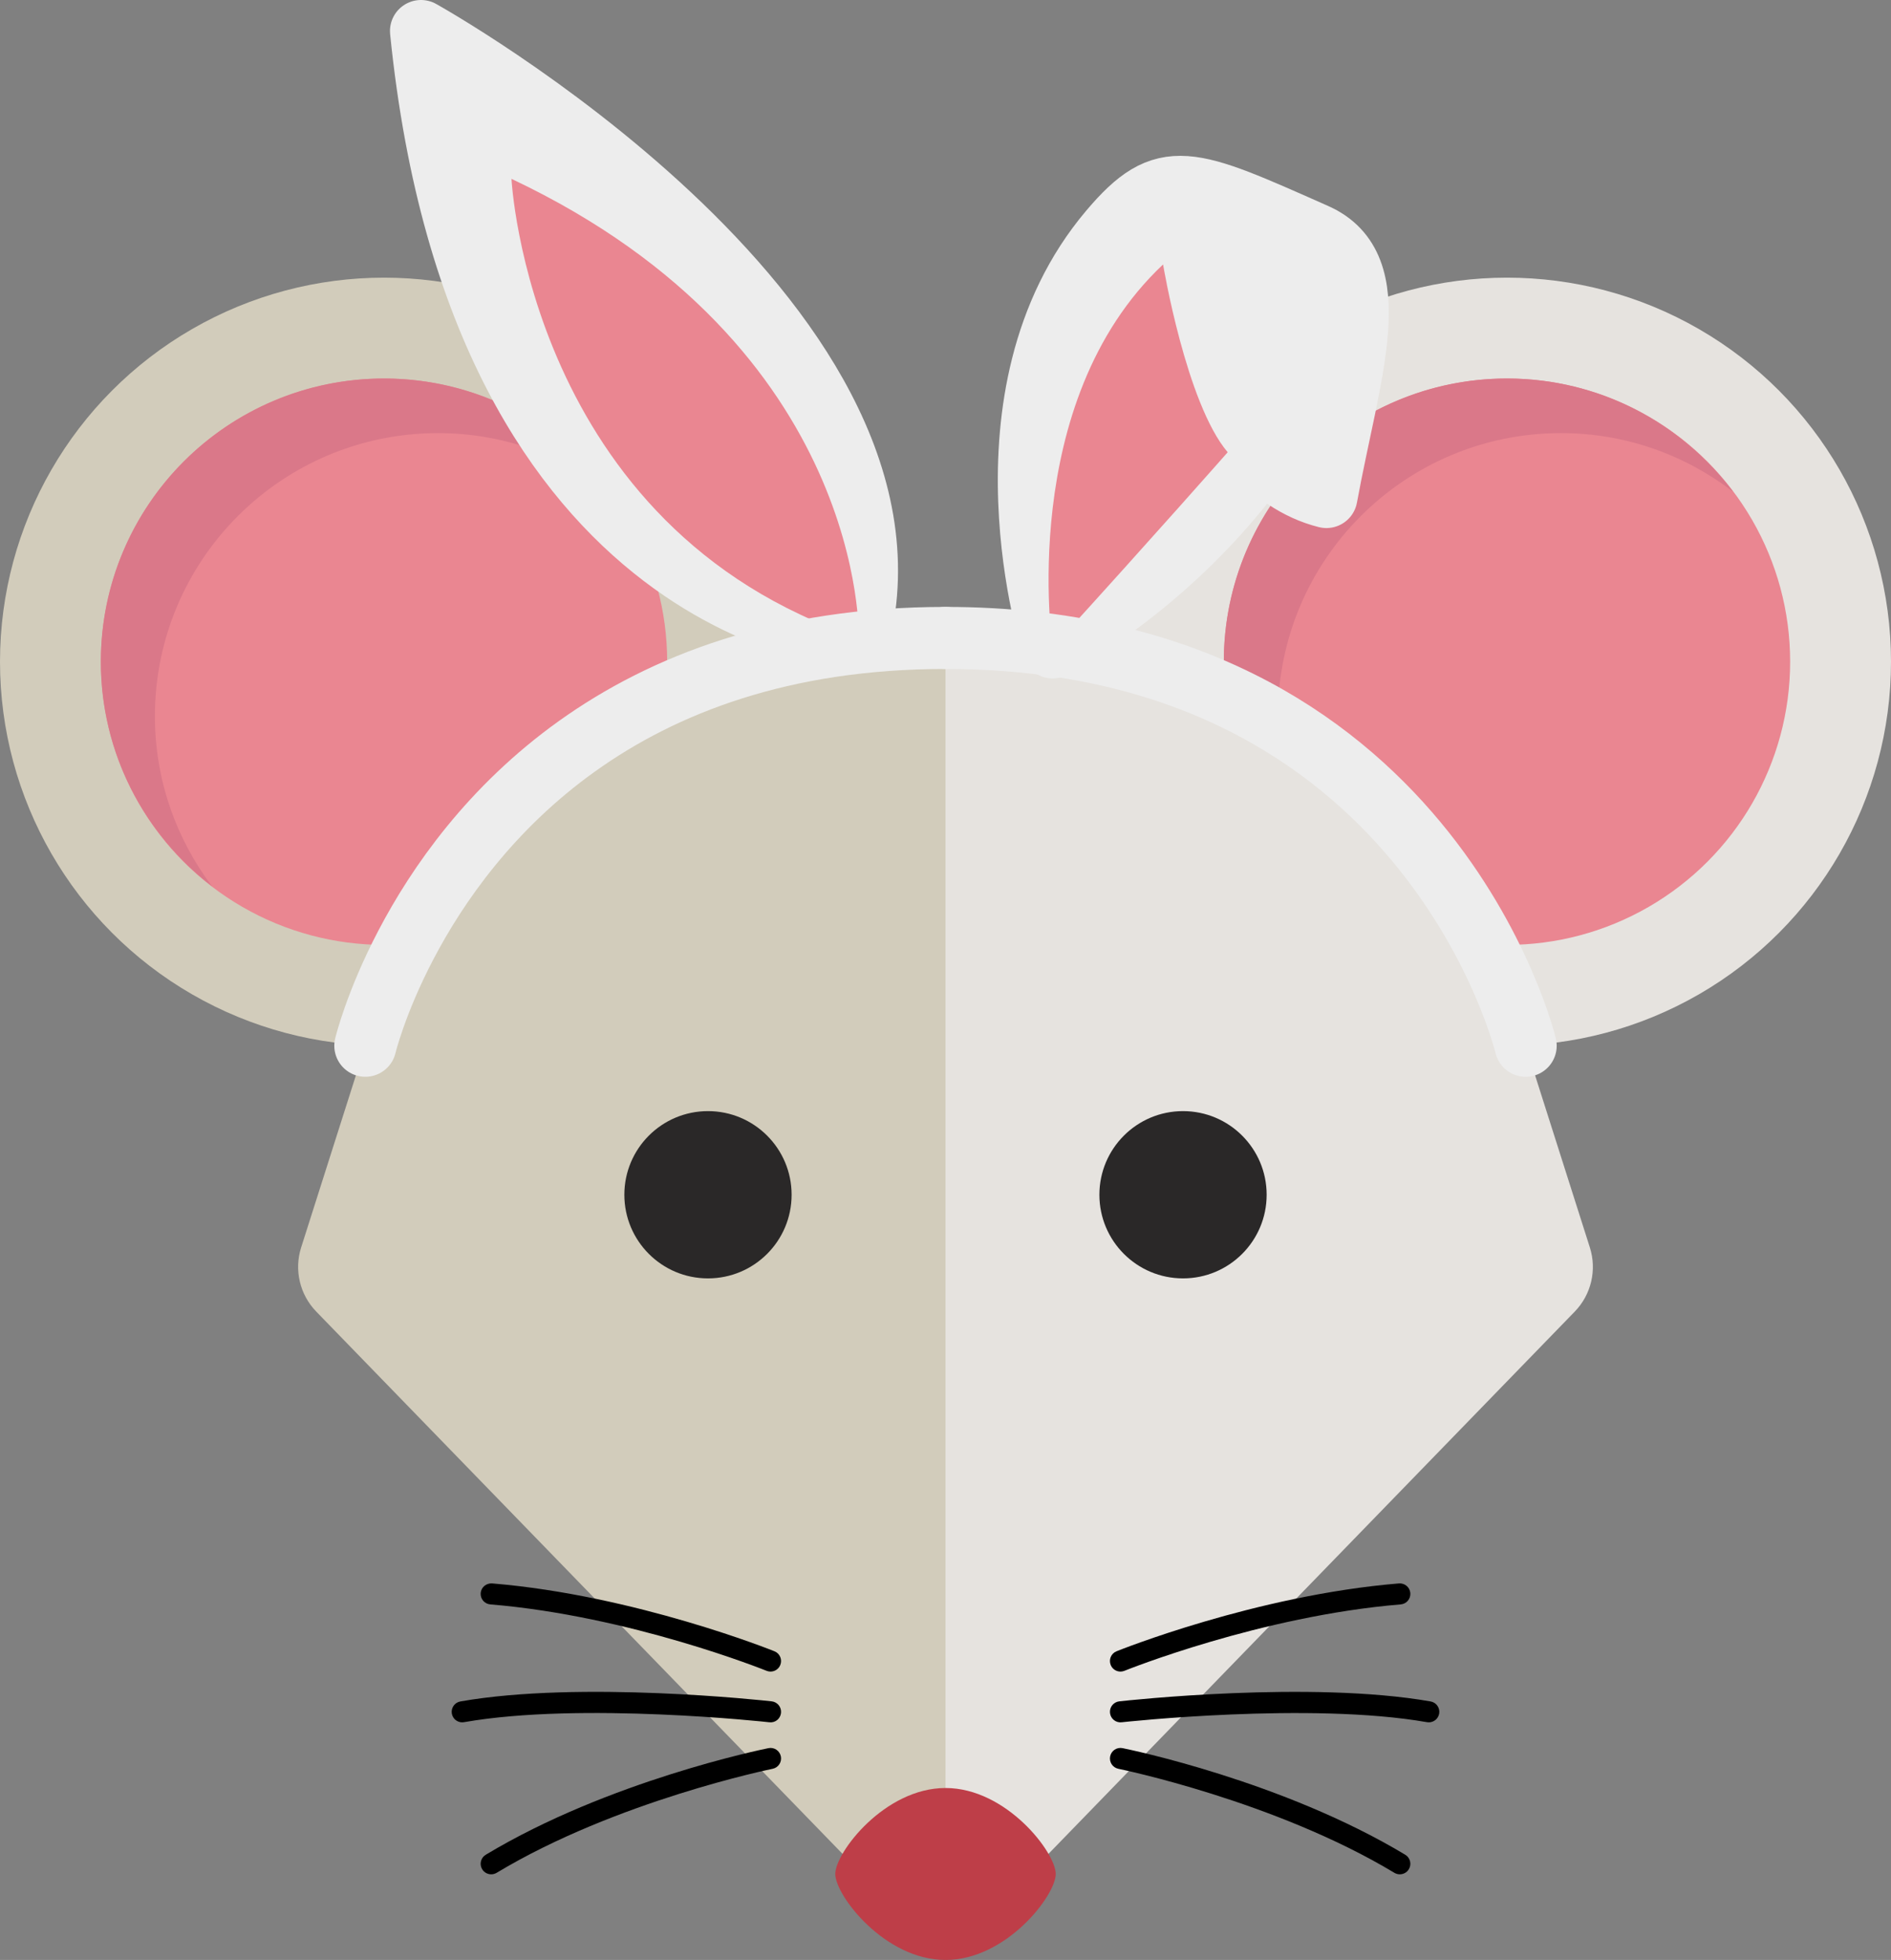 <?xml version="1.0" encoding="UTF-8" standalone="no"?>
<!-- Generator: Adobe Illustrator 17.1.0, SVG Export Plug-In . SVG Version: 6.00 Build 0)  -->

<svg
   xmlns:dc="http://purl.org/dc/elements/1.1/"
   xmlns:cc="http://creativecommons.org/ns#"
   xmlns:rdf="http://www.w3.org/1999/02/22-rdf-syntax-ns#"
   xmlns:svg="http://www.w3.org/2000/svg"
   xmlns="http://www.w3.org/2000/svg"
   xmlns:sodipodi="http://sodipodi.sourceforge.net/DTD/sodipodi-0.dtd"
   xmlns:inkscape="http://www.inkscape.org/namespaces/inkscape"
   version="1.1"
   id="Layer_1"
   x="0px"
   y="0px"
   viewBox="0 0 365.7 379.005"
   enable-background="new 0 0 423 430.474"
   xml:space="preserve"
   inkscape:version="0.48.4 r9939"
   width="100%"
   height="100%"
   sodipodi:docname="rattic_logo_easter.svg"><rect x="0" y="0" width="365.7" height="379.005" fill="#808080" stroke="none"/><defs
     id="defs3169" /><sodipodi:namedview
     pagecolor="#ffffff"
     bordercolor="#666666"
     borderopacity="1"
     objecttolerance="10"
     gridtolerance="10"
     guidetolerance="10"
     inkscape:pageopacity="0"
     inkscape:pageshadow="2"
     inkscape:window-width="1600"
     inkscape:window-height="834"
     id="namedview3167"
     showgrid="false"
     fit-margin-top="0"
     fit-margin-left="0"
     fit-margin-right="0"
     fit-margin-bottom="0"
     inkscape:zoom="0.55752496"
     inkscape:cx="184.93728"
     inkscape:cy="192.485"
     inkscape:window-x="0"
     inkscape:window-y="27"
     inkscape:window-maximized="1"
     inkscape:current-layer="Layer_1" /><g
     id="g3115"
     transform="translate(-30.15,-28.717)"><circle
       cx="104.415"
       cy="156.672"
       r="74.265"
       id="circle3117"
       sodipodi:cx="104.415"
       sodipodi:cy="156.672"
       sodipodi:rx="74.264999"
       sodipodi:ry="74.264999"
       style="fill:#d2ccbb"
       d="m 178.68,156.672 c 0,41.015 -33.25,74.265 -74.265,74.265 -41.015,0 -74.265,-33.25 -74.265,-74.265 0,-41.015 33.25,-74.265 74.265,-74.265 41.015,0 74.265,33.25 74.265,74.265 z" /><circle
       cx="104.415"
       cy="156.672"
       r="54.761"
       id="circle3119"
       sodipodi:cx="104.415"
       sodipodi:cy="156.672"
       sodipodi:rx="54.761002"
       sodipodi:ry="54.761002"
       style="fill:#ea8691"
       d="m 159.176,156.672 c 0,30.244 -24.517,54.761 -54.761,54.761 -30.244,0 -54.761,-24.517 -54.761,-54.761 0,-30.244 24.517,-54.761 54.761,-54.761 30.244,0 54.761,24.517 54.761,54.761 z" /><path
       d="m 60.11,167.231 c 0,-30.244 24.517,-54.761 54.761,-54.761 12.532,0 24.044,4.256 33.272,11.338 -9.993,-13.274 -25.834,-21.896 -43.728,-21.896 -30.244,0 -54.761,24.517 -54.761,54.761 0,17.712 8.445,33.414 21.489,43.424 C 64.247,190.936 60.11,179.58 60.11,167.231 z"
       id="path3121"
       inkscape:connector-curvature="0"
       style="fill:#da7889" /><path
       d="M 213,407.722 91.309,282.343 c -3.184,-3.28 -4.306,-8.045 -2.92,-12.401 l 17.833,-56.046 c 0.695,-2.186 1.925,-4.164 3.576,-5.756 l 54.384,-52.416 c 2.427,-2.34 5.667,-3.647 9.039,-3.647 H 213 v 255.645 z"
       id="path3123"
       inkscape:connector-curvature="0"
       style="fill:#d2ccbb" /><circle
       cx="321.585"
       cy="156.672"
       r="74.265"
       id="circle3125"
       sodipodi:cx="321.58499"
       sodipodi:cy="156.672"
       sodipodi:rx="74.264999"
       sodipodi:ry="74.264999"
       style="fill:#e6e3df"
       d="m 395.85,156.672 c 0,41.015 -33.25,74.265 -74.265,74.265 -41.015,0 -74.265,-33.25 -74.265,-74.265 0,-41.015 33.25,-74.265 74.265,-74.265 41.015,0 74.265,33.25 74.265,74.265 z" /><circle
       cx="321.585"
       cy="156.672"
       r="54.761"
       id="circle3127"
       sodipodi:cx="321.58499"
       sodipodi:cy="156.672"
       sodipodi:rx="54.761002"
       sodipodi:ry="54.761002"
       style="fill:#ea8691"
       d="m 376.346,156.672 c 0,30.244 -24.517,54.761 -54.761,54.761 -30.244,0 -54.761,-24.517 -54.761,-54.761 0,-30.244 24.517,-54.761 54.761,-54.761 30.244,0 54.761,24.517 54.761,54.761 z" /><path
       d="m 277.279,167.23 c 0,-30.244 24.517,-54.761 54.761,-54.761 12.532,0 24.044,4.256 33.272,11.338 -9.993,-13.274 -25.834,-21.896 -43.728,-21.896 -30.244,0 -54.761,24.517 -54.761,54.761 0,17.712 8.445,33.414 21.489,43.424 -6.896,-9.16 -11.033,-20.516 -11.033,-32.866 z"
       id="path3129"
       inkscape:connector-curvature="0"
       style="fill:#da7889" /><path
       d="m 179.163,351.956 c -0.257,0 -0.515,-0.048 -0.768,-0.151 -0.261,-0.103 -26.322,-10.601 -53.423,-12.84 -1.122,-0.091 -1.955,-1.074 -1.864,-2.196 0.095,-1.122 1.086,-1.929 2.198,-1.862 27.739,2.291 54.357,13.019 54.624,13.126 1.042,0.422 1.543,1.611 1.118,2.653 -0.32,0.792 -1.082,1.27 -1.885,1.27 z"
       id="path3131"
       inkscape:connector-curvature="0" /><path
       d="m 119.537,361.773 c -0.971,0 -1.83,-0.696 -2.005,-1.683 -0.193,-1.11 0.547,-2.164 1.655,-2.359 23.184,-4.077 58.701,-0.187 60.203,-0.02 1.118,0.127 1.921,1.134 1.798,2.251 -0.125,1.122 -1.108,1.933 -2.251,1.798 -0.362,-0.044 -36.436,-3.998 -59.045,-0.02 -0.12,0.025 -0.238,0.033 -0.355,0.033 z"
       id="path3133"
       inkscape:connector-curvature="0" /><path
       d="m 125.142,391.16 c -0.69,0 -1.364,-0.35 -1.746,-0.986 -0.581,-0.963 -0.27,-2.216 0.694,-2.796 23.705,-14.272 53.419,-20.362 54.672,-20.616 1.104,-0.223 2.176,0.493 2.399,1.595 0.221,1.102 -0.491,2.176 -1.595,2.399 -0.3,0.06 -30.288,6.213 -53.375,20.115 -0.329,0.194 -0.691,0.289 -1.049,0.289 z"
       id="path3135"
       inkscape:connector-curvature="0" /><path
       d="M 213,407.722 334.691,282.344 c 3.184,-3.28 4.306,-8.045 2.92,-12.401 l -17.833,-56.046 c -0.695,-2.186 -1.925,-4.164 -3.576,-5.756 l -54.384,-52.416 c -2.427,-2.34 -5.667,-3.647 -9.039,-3.647 H 213 v 255.644 z"
       id="path3137"
       inkscape:connector-curvature="0"
       style="fill:#e6e3df" /><path
       d="m 246.836,351.956 c -0.803,0 -1.565,-0.477 -1.885,-1.269 -0.426,-1.042 0.076,-2.232 1.118,-2.653 0.267,-0.107 26.887,-10.835 54.626,-13.126 1.118,-0.084 2.104,0.74 2.198,1.862 0.091,1.122 -0.742,2.104 -1.864,2.196 -27.1,2.239 -53.164,12.737 -53.425,12.84 -0.251,0.102 -0.512,0.15 -0.768,0.15 z"
       id="path3139"
       inkscape:connector-curvature="0" /><path
       d="m 306.464,361.773 c -0.117,0 -0.235,-0.008 -0.354,-0.032 -22.609,-3.962 -58.685,-0.02 -59.047,0.02 -1.112,0.131 -2.126,-0.676 -2.251,-1.798 -0.123,-1.118 0.68,-2.124 1.798,-2.251 1.5,-0.167 37.019,-4.053 60.205,0.02 1.108,0.195 1.848,1.249 1.655,2.359 -0.177,0.986 -1.036,1.682 -2.006,1.682 z"
       id="path3141"
       inkscape:connector-curvature="0" /><path
       d="m 300.859,391.16 c -0.358,0 -0.72,-0.095 -1.048,-0.29 -23.087,-13.902 -53.077,-20.056 -53.377,-20.115 -1.104,-0.223 -1.816,-1.297 -1.595,-2.399 0.223,-1.106 1.289,-1.818 2.399,-1.595 1.253,0.255 30.968,6.344 54.674,20.616 0.965,0.581 1.275,1.834 0.694,2.796 -0.383,0.637 -1.057,0.987 -1.747,0.987 z"
       id="path3143"
       inkscape:connector-curvature="0" /><path
       d="m 213.001,407.722 c 11.773,0 21.318,-12.476 21.318,-16.627 0,-4.151 -9.544,-16.626 -21.318,-16.626 -11.773,0 -21.318,12.475 -21.318,16.627 0,4.151 9.544,16.626 21.318,16.626 z"
       id="path3145"
       inkscape:connector-curvature="0"
       style="fill:#be3e48" /><circle
       cx="258.934"
       cy="259.751"
       r="16.173"
       id="circle3147"
       sodipodi:cx="258.93399"
       sodipodi:cy="259.75101"
       sodipodi:rx="16.173"
       sodipodi:ry="16.173"
       style="fill:#2a2828"
       d="m 275.107,259.751 c 0,8.932 -7.241,16.173 -16.173,16.173 -8.932,0 -16.173,-7.241 -16.173,-16.173 0,-8.932 7.241,-16.173 16.173,-16.173 8.932,0 16.173,7.241 16.173,16.173 z" /><circle
       cx="167.066"
       cy="259.751"
       r="16.173"
       id="circle3149"
       sodipodi:cx="167.06599"
       sodipodi:cy="259.75101"
       sodipodi:rx="16.173"
       sodipodi:ry="16.173"
       style="fill:#2a2828"
       d="m 183.239,259.751 c 0,8.932 -7.241,16.173 -16.173,16.173 -8.932,0 -16.173,-7.241 -16.173,-16.173 0,-8.932 7.241,-16.173 16.173,-16.173 8.932,0 16.173,7.241 16.173,16.173 z" /></g><path
     stroke-miterlimit="10"
     d="M 182.85,299.881"
     id="path3151"
     inkscape:connector-curvature="0"
     style="fill:none;stroke:#f4aeaf;stroke-miterlimit:10" /><path
     stroke-miterlimit="10"
     d="M 182.85,299.881"
     id="path3153"
     inkscape:connector-curvature="0"
     style="fill:none;stroke:#f4aeaf;stroke-miterlimit:10" /><path
     stroke-miterlimit="10"
     d="m 166.081,123.36 c 0,0 -73.129,-3.092 -84.665,-117.36 0,0 99.934,55.588 84.665,117.36 z"
     id="path3155"
     inkscape:connector-curvature="0"
     style="fill:#ededed;stroke:#ededed;stroke-width:12;stroke-linecap:round;stroke-linejoin:round;stroke-miterlimit:10" /><path
     stroke-miterlimit="10"
     d="m 203.561,125.191 c 0,0 -15.751,-48.816 11.071,-80.562 10.633,-12.585 15.242,-10.192 39.788,0.685 14.135,6.263 6.532,26.597 2.097,50.798 C 233.6,90.413 224.927,51.14 224.927,51.14 l 25.689,26.948 c -0.001,-10e-4 -12.565,26.936 -47.055,47.103 z"
     id="path3157"
     inkscape:connector-curvature="0"
     style="fill:#ededed;stroke:#ededed;stroke-width:12;stroke-linecap:round;stroke-linejoin:round;stroke-miterlimit:10" /><path
     d="m 224.927,51.139 c 0,0 4.47,26.879 12.496,36.312 0,0 -13.935,15.85 -33.862,37.74 0,0 -7.059,-47.326 21.366,-74.052 z"
     id="path3159"
     inkscape:connector-curvature="0"
     style="fill:#ea8691" /><path
     d="m 166.081,123.36 c 0,0 1.587,-56.273 -67.165,-88.773 0,10e-4 3.329,67.546 67.165,88.773 z"
     id="path3161"
     inkscape:connector-curvature="0"
     style="fill:#ea8691" /><path
     stroke-miterlimit="10"
     d="m 70.65,202.221 c 0,0 1.985,-8.295 7.851,-19.505 C 90.722,159.363 119.788,123.361 182.85,123.361"
     id="path3163"
     inkscape:connector-curvature="0"
     style="fill:none;stroke:#ededed;stroke-width:12;stroke-linecap:round;stroke-linejoin:round;stroke-miterlimit:10" /><path
     stroke-miterlimit="10"
     d="m 295.05,202.221 c 0,0 -18.867,-78.86 -112.2,-78.86"
     id="path3165"
     inkscape:connector-curvature="0"
     style="fill:none;stroke:#ededed;stroke-width:12;stroke-linecap:round;stroke-linejoin:round;stroke-miterlimit:10" /></svg>